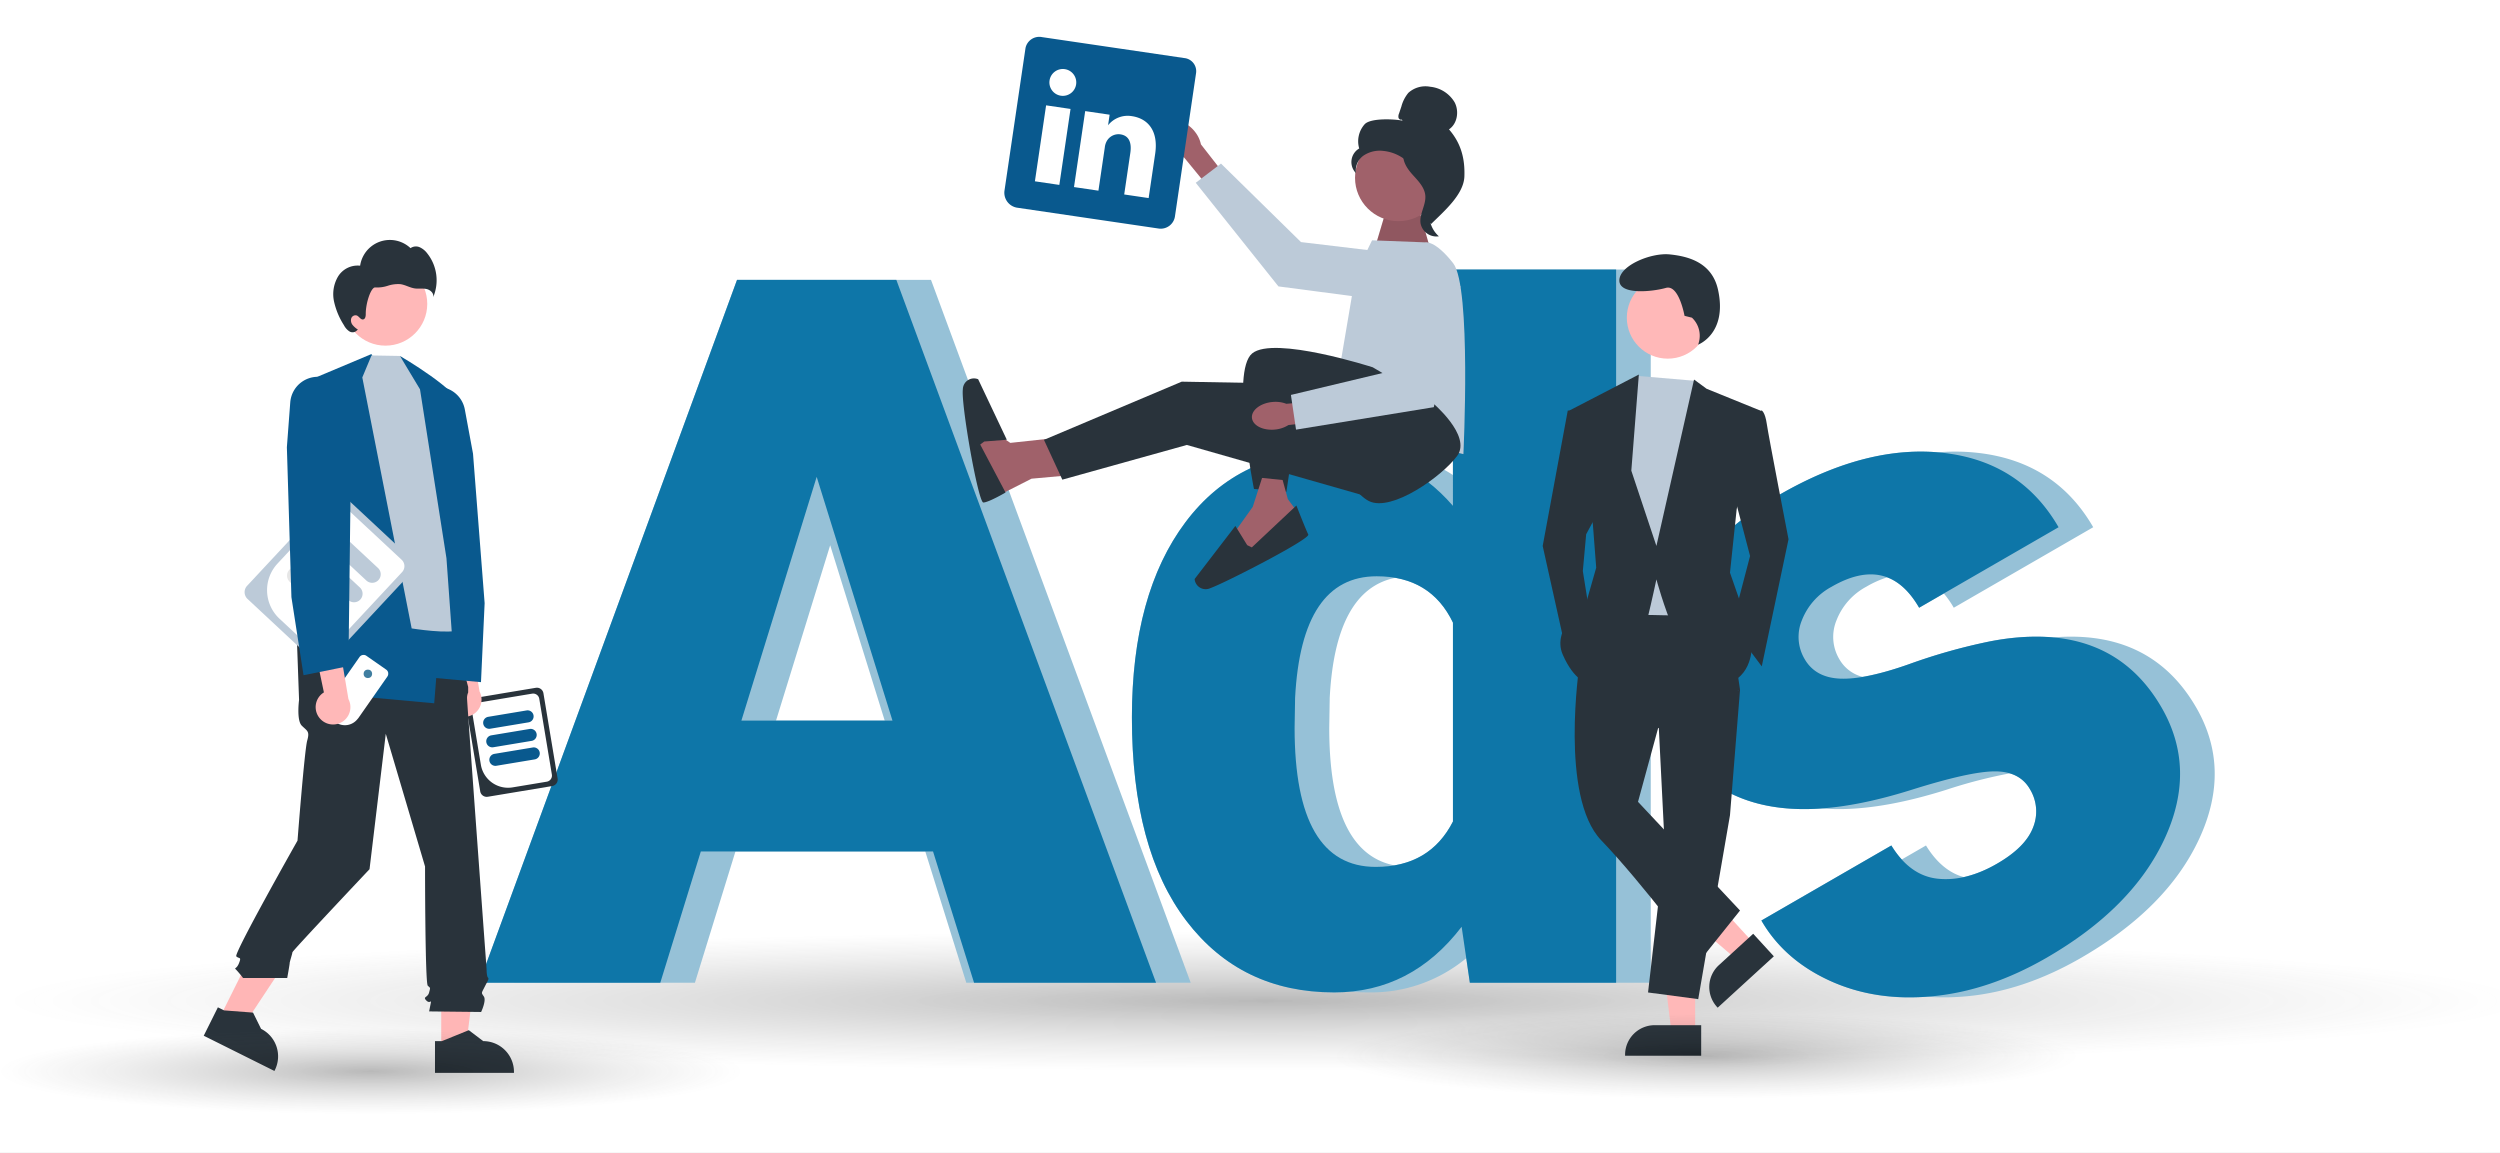 <?xml version="1.0" encoding="UTF-8"?>
<svg xmlns="http://www.w3.org/2000/svg" xmlns:xlink="http://www.w3.org/1999/xlink" width="644" height="297" viewBox="0 0 644 297">
  <rect x="0" y="0" width="644" height="297" fill="#808080" stroke="none"/>
  <defs>
    <radialGradient id="radial-gradient" cx="0.5" cy="0.5" r="0.5" gradientUnits="objectBoundingBox">
      <stop offset="0" stop-opacity="0.612"></stop>
      <stop offset="0.464" stop-color="#272727" stop-opacity="0.31"></stop>
      <stop offset="1" stop-color="#545454" stop-opacity="0"></stop>
    </radialGradient>
    <clipPath id="clip-Linkedin_Werbeformate">
      <rect width="644" height="297"></rect>
    </clipPath>
  </defs>
  <g id="Linkedin_Werbeformate" data-name="Linkedin Werbeformate" clip-path="url(#clip-Linkedin_Werbeformate)">
    <rect width="644" height="297" fill="#fff"></rect>
    <g id="Gruppe_18079" data-name="Gruppe 18079" transform="translate(0 -24.154)">
      <g id="Gruppe_18076" data-name="Gruppe 18076" transform="translate(0 30.154)">
        <g id="Gruppe_18065" data-name="Gruppe 18065">
          <g id="Gruppe_15534" data-name="Gruppe 15534" transform="translate(0 63.423)">
            <g id="Komponente_2_183" data-name="Komponente 2 – 183" transform="translate(0 170.424)">
              <ellipse id="Ellipse_1189" data-name="Ellipse 1189" cx="326" cy="18" rx="326" ry="18" opacity="0.45" fill="url(#radial-gradient)"></ellipse>
            </g>
            <g id="Gruppe_15530" data-name="Gruppe 15530" transform="translate(121.454 0)">
              <path id="Vereinigungsmenge_31" data-name="Vereinigungsmenge 31" d="M374.988,187.326q-2.3.171-4.535.17a48.75,48.75,0,0,1-20.585-4.3q-11.761-5.4-17.591-15.493l33.48-19.33a24.049,24.049,0,0,0,2.674,3.608l6.249-3.608q4.029,6.569,9.742,8.146a30.244,30.244,0,0,0,8.558-3.456q7.333-4.235,9.282-9.328a10.989,10.989,0,0,0-.813-9.876,8.59,8.59,0,0,0-5.19-4.066,128.792,128.792,0,0,0-16.392,4.248q-15.111,4.756-26.617,4.952-2.764.047-5.358-.164-1.824.134-3.564.164-11.507.2-20.065-4.074a32.383,32.383,0,0,1-13.713-13.2q-9.144-15.837-1.992-33.64t28.3-30.016q21.823-12.6,40.907-10.963a52.516,52.516,0,0,1,10.529.164Q408.064,49.6,417.76,66.389L381.837,87.13a24.209,24.209,0,0,0-2.564-3.671l-6.358,3.671q-3.486-6.037-8.229-7.832a26.537,26.537,0,0,0-5.387,2.421,16.671,16.671,0,0,0-7.649,8.6,11.212,11.212,0,0,0,.684,10.021,9.576,9.576,0,0,0,6.065,4.607,73.916,73.916,0,0,0,11.924-3.281,148.878,148.878,0,0,1,20.654-5.83,58.7,58.7,0,0,1,16.489-1.062q25.2-2.072,36.836,18.081,9.081,15.73.812,33.684t-30.483,30.778q-14.773,8.529-29.426,9.9-2.974.279-5.828.279Q377.146,187.5,374.988,187.326Zm-148.611-1.3q-2.032.19-4.143.19-24,0-38.053-18.4t-14.052-52.353q0-31.96,13.8-50.364t38.551-18.4q2.066,0,4.057.186,2.377-.186,4.866-.186a37.961,37.961,0,0,1,21.42,6.248V0H303.78V183.734h-46.6l-.927-6.324a38.356,38.356,0,0,1-25.095,8.811Q228.716,186.221,226.377,186.03Zm-5.294-75.666-.124,7.709q0,32.092,16.774,35.428,10.209-1.74,15.092-11.3V90.965q-4.681-9.769-14.856-11.544Q222.518,82.542,221.083,110.364Zm-46.736,73.37H127.464l-10.57-33.825H68L57.556,183.734H10.922l.012-.032-8.888-.008L68.4,2.672h49.971l66.9,181.062Zm-95.9-67.525h28L92.4,71.031Z" transform="translate(0)" fill="#96c1d7"></path>
              <g id="Gruppe_8267" data-name="Gruppe 8267" transform="translate(0)" style="mix-blend-mode: multiply;isolation: isolate">
                <path id="Pfad_5024" data-name="Pfad 5024" d="M118.177-203.591H58.361L47.916-169.766H1.282L67.688-350.828h41.037l66.9,181.062H128.747Zm-49.369-33.7h38.923l-19.524-62.8Zm100.6-.746q0-31.959,13.8-50.364t38.55-18.4q18.032,0,30.343,14.177V-353.5H294.14v183.734H256.46l-2.114-14.425q-12.933,16.912-32.83,16.912-24,0-38.053-18.4T169.411-238.038Zm41.908,2.611q0,35.814,20.892,35.814,13.928,0,19.9-11.689v-51.235q-5.72-11.938-19.648-11.938-19.4,0-21.016,31.338Z" transform="translate(0.718 353.5)" fill="#0e76a8"></path>
                <path id="Pfad_7321" data-name="Pfad 7321" d="M76.827,97.935q0-5.277-5.523-8.468T50.318,82.84Q34.854,79.4,24.791,73.82T9.45,60.259A32.383,32.383,0,0,1,4.173,41.972q0-18.286,15.1-30.129T58.786,0Q85.049,0,101,11.9t15.954,31.3H75.477q0-15.954-16.813-15.954a16.667,16.667,0,0,0-10.923,3.62,11.21,11.21,0,0,0-4.418,9.02q0,5.523,5.4,8.959T65.965,54.49a149.008,149.008,0,0,1,20.8,5.277q29.945,10.309,29.945,36.941,0,18.163-16.138,29.577T58.786,137.7q-17.059,0-30.436-6.136T7.486,114.872Q0,104.317,0,92.658H38.659q.245,9.2,6.136,13.439t15.1,4.234q8.468,0,12.7-3.436A10.992,10.992,0,0,0,76.827,97.935Z" transform="translate(285.949 87.456) rotate(-30)" fill="#0e76a8"></path>
              </g>
            </g>
          </g>
        </g>
      </g>
    </g>
    <g id="Gruppe_18248" data-name="Gruppe 18248" transform="translate(715.943 409.999)">
      <g id="Gruppe_18258" data-name="Gruppe 18258" transform="translate(-515.181 -429.165)">
        <path id="Pfad_19300" data-name="Pfad 19300" d="M115.3,293.689,103.213,295l-5.785-3.944L94.08,295l1.609,8.321,1.837,6.569,11.158-5.667,8.986-.812Z" transform="translate(-43.724 -161.746)" fill="#a0616a"></path>
        <path id="Pfad_19301" data-name="Pfad 19301" d="M202.362,258.039l-29.18-.527L137.69,272.5l4.732,10.256,32.075-8.941,49.684,14.2-6.835-33.646Z" transform="translate(-69.529 -140.03)" fill="#29333b"></path>
        <path id="Pfad_19302" data-name="Pfad 19302" d="M91.988,276.329l5.8-.453-7.378-15.584a2.854,2.854,0,0,0-3.944,2.552c-.527,3.756,3.96,29.2,5.275,29.2s5.724-2.572,5.724-2.572l-6.528-12.359,1.053-.788Z" transform="translate(-39.195 -143.431)" fill="#29333b"></path>
        <path id="Pfad_19305" data-name="Pfad 19305" d="M346.55,163.031l2.895-9.725,8.411-.265,3.417,12.093Z" transform="translate(-193.116 -80.077)" fill="#a0616a"></path>
        <path id="Pfad_19306" data-name="Pfad 19306" d="M346.55,163.031l2.895-9.725,8.411-.265,3.417,12.093Z" transform="translate(-193.116 -80.077)" opacity="0.1" style="isolation: isolate"></path>
        <path id="Pfad_19307" data-name="Pfad 19307" d="M342.748,173.427l-13.669-.527-4.238,8.717-6.541,38.6,34.308,7.753s2.1-43.114-2.629-49.161-7.231-5.389-7.231-5.389h0Z" transform="translate(-176.399 -91.829)" fill="#bccad8"></path>
        <g id="Gruppe_18245" data-name="Gruppe 18245" transform="translate(119.147 46.475)">
          <path id="uuid-6aba38eb-ef53-4e44-9a4e-b7a1f9a277c6" d="M269.736,93.057c-.572-3.042-2.6-5.218-4.54-4.854s-3.046,3.123-2.474,6.169a7.761,7.761,0,0,0,1.458,3.356l2.576,12.865,5.083-1.033-2.254-12.845a7.758,7.758,0,0,0,.143-3.658Z" transform="matrix(0.883, -0.469, 0.469, 0.883, -293.949, 50.915)" fill="#a0616a"></path>
          <path id="Pfad_19308" data-name="Pfad 19308" d="M308.6,140.6l-29.932-3.574L258.056,116.8l-6.5,4.95,21.3,26.692,31.6,4.156Z" transform="translate(-263.44 -101.972)" fill="#bccad8"></path>
        </g>
        <path id="Pfad_19311" data-name="Pfad 19311" d="M311.933,254.794s10.317,8.594,6.488,13.808-16.842,14.547-22.721,11.652-18.083-23.815-18.083-23.815l-3.193,21.431-8.353-.739s-6.067-30.27-.474-34.912,31.074,3.564,31.074,3.564l15.257,9.015h0Z" transform="translate(-143.813 -132.004)" fill="#29333b"></path>
        <path id="Pfad_19312" data-name="Pfad 19312" d="M264.608,322.82l-2.393,7.435-4.985,6.986,3.822,5.72,12.146-8-.041-4.115-1.907-2.568-1.347-4.924Z" transform="translate(-140.263 -180.539)" fill="#a0616a"></path>
        <path id="Pfad_19313" data-name="Pfad 19313" d="M246.3,350.439l-3.05-4.957-10.5,13.673a2.853,2.853,0,0,0,4.071,2.344c3.585-1.249,25.807-12.64,25.207-13.812s-3.062-7.467-3.062-7.467l-11.481,10.791-1.18-.576h0Z" transform="translate(-125.778 -190.835)" fill="#29333b"></path>
        <g id="Gruppe_18246" data-name="Gruppe 18246" transform="translate(121.731 87.779)">
          <path id="uuid-14cef3a5-5458-4e37-aaf9-8e76aaa46227" d="M274.139,273.934c-3.083.306-5.422,2.143-5.226,4.1s2.85,3.3,5.932,3a7.8,7.8,0,0,0,3.47-1.164l13.036-1.458-.592-5.152L277.769,274.4a7.745,7.745,0,0,0-3.63-.461h0Z" transform="translate(-268.902 -238.993)" fill="#a0616a"></path>
          <path id="Pfad_19314" data-name="Pfad 19314" d="M325.585,189.33,317.7,216.669,293.51,222.45l1.315,8.941,35.492-5.785,6.863-31.123Z" transform="translate(-283.463 -189.33)" fill="#bccad8"></path>
        </g>
        <g id="Gruppe_18247" data-name="Gruppe 18247" transform="translate(147.363 41.436)">
          <circle id="Ellipse_2071" data-name="Ellipse 2071" cx="11.171" cy="11.171" r="11.171" transform="translate(0.931 12.362)" fill="#a0616a"></circle>
          <path id="Pfad_19315" data-name="Pfad 19315" d="M344.671,84.333c-.323.188-.755-.1-.861-.457a1.854,1.854,0,0,1,.139-1.094c.2-.6.4-1.192.6-1.784a9.174,9.174,0,0,1,1.809-3.54A6.558,6.558,0,0,1,351.98,75.9a8.255,8.255,0,0,1,6.3,4.034c1.192,2.3.686,5.508-1.47,6.941C359.88,90.4,360.95,94.328,360.782,99s-5.263,8.974-8.582,12.265a3.591,3.591,0,0,1-1.008-3.323c.408-.763-.176-1.654.327-2.356s.927.416.416-.282c-.323-.441.935-1.462.457-1.723-2.315-1.282-3.087-4.169-4.544-6.381a10.871,10.871,0,0,0-7.937-4.773,7.508,7.508,0,0,0-5.034,1.151,4.722,4.722,0,0,0-2.033,4.561,4.05,4.05,0,0,1,.841-6.341,6.609,6.609,0,0,1,1.4-6.234c1.5-1.649,7.57-1.368,9.754-.935l-.167-.29h0Z" transform="translate(-331.68 -75.821)" fill="#29333b"></path>
          <path id="Pfad_19316" data-name="Pfad 19316" d="M364.34,116.64c2.895.314,4.985,2.821,6.749,5.136,1.017,1.335,2.082,2.809,2.058,4.487-.025,1.694-1.16,3.152-1.7,4.761a7.166,7.166,0,0,0,2.086,7.553,4.166,4.166,0,0,1-4.7-3.258c-.421-2.433,1.425-4.781,1.208-7.243-.192-2.168-1.9-3.834-3.352-5.455s-2.813-3.768-2.148-5.838l-.2-.139h0Z" transform="translate(-351.005 -99.974)" fill="#29333b"></path>
        </g>
      </g>
    </g>
    <path id="Pfad_19385" data-name="Pfad 19385" d="M851.339,202.963l-36.667-5.4a3.622,3.622,0,0,0-4.255,2.853l0,.016L805,237.177a3.907,3.907,0,0,0,3.2,4.318l36.656,5.4a3.709,3.709,0,0,0,4.079-3.246l5.415-36.749a3.4,3.4,0,0,0-2.807-3.912Q851.441,202.973,851.339,202.963Zm-32.2,32.673-6.294-.927,2.884-19.57,6.294.927Zm.393-22.977-.045-.007a3.459,3.459,0,1,1,.045.007Zm22.61,26.366-6.294-.927,1.577-10.7c.378-2.564-.28-4.45-2.557-4.786a3.479,3.479,0,0,0-3.57,1.848,4.286,4.286,0,0,0-.445,1.513l-1.643,11.147-6.294-.927,2.884-19.57,6.294.927-.4,2.723a6.442,6.442,0,0,1,6.145-2.345c4.132.609,6.856,3.793,5.991,9.664Z" transform="translate(-546.254 -188.004)" fill="#09598e"></path>
    <g id="Gruppe_18261" data-name="Gruppe 18261" transform="translate(377.435 65.487)">
      <path id="Pfad_19425" data-name="Pfad 19425" d="M826.137,592.215h-6.08l-2.893-23.451h8.974Z" transform="translate(-766.896 -391.631)" fill="#ffb8b8"></path>
      <path id="Pfad_19426" data-name="Pfad 19426" d="M955.162,749.441H943.188a7.631,7.631,0,0,0-7.63,7.63v.248h19.6Z" transform="translate(-894.37 -550.842)" fill="#29333b"></path>
      <path id="Pfad_19427" data-name="Pfad 19427" d="M804.142,546.529l-4.487,4.1L781.694,535.28l6.622-6.056Z" transform="translate(-729.758 -368.969)" fill="#ffb8b8"></path>
      <path id="Pfad_19428" data-name="Pfad 19428" d="M903.036,694.271l-8.836,8.08h0a7.631,7.631,0,0,0-.481,10.78l.167.183,14.467-13.23Z" transform="translate(-828.847 -519.221)" fill="#29333b"></path>
      <path id="Pfad_19429" data-name="Pfad 19429" d="M792.687,422.673l1.723,34.463-4.308,37.48,12.924,1.723,8.185-47.388,2.585-32.31Z" transform="translate(-743.001 -304.442)" fill="#29333b"></path>
      <path id="Pfad_19430" data-name="Pfad 19430" d="M913.366,508.175s-5.17,34.033,5.6,45.234,25.417,31.017,25.417,31.017L954.721,571.5l-26.279-28,5.17-18.955,21.109-9.908-3.447-23.694-31.017-.431Z" transform="translate(-883.926 -402.437)" fill="#29333b"></path>
      <ellipse id="Ellipse_2082" data-name="Ellipse 2082" cx="10.55" cy="10.551" rx="10.55" ry="10.551" transform="translate(41.634 5.801)" fill="#ffb8b8"></ellipse>
      <path id="Pfad_19431" data-name="Pfad 19431" d="M810.156,227.224l-1.616,2.448-4.308,12.062,3.446,46.957,20.248.431,2.585-53.85L825.1,228.5Z" transform="translate(-765.747 -195.877)" fill="#bccad8"></path>
      <path id="Pfad_19432" data-name="Pfad 19432" d="M887.166,378.918l3.446-.431s.862.431,1.292,3.446,5.6,29.725,5.6,29.725L890.613,444.4l-7.754-10.339,4.739-18.093-4.739-18.093Z" transform="translate(-814.217 -338.23)" fill="#29333b"></path>
      <path id="Pfad_19433" data-name="Pfad 19433" d="M884.935,248.1H882.35l-6.462,34.894,6.031,27.14,6.031-9.908-1.723-10.77.861-9.477,3.016-5.6Z" transform="translate(-855.927 -207.842)" fill="#29333b"></path>
      <path id="Pfad_19434" data-name="Pfad 19434" d="M942.931,300.526l-1.918-.48s-1.439-8.153-4.8-7.194-11.989,1.918-11.989-1.918,8.153-7.194,12.948-6.714,10.921,2.071,12.469,9.112c2.482,11.288-5.121,14.139-5.121,14.139l.127-.411a6.4,6.4,0,0,0-1.72-6.534Z" transform="translate(-884.513 -284.175)" fill="#29333b"></path>
      <path id="Pfad_19435" data-name="Pfad 19435" d="M951.464,366.049l-13.785-5.6-3.231-2.369-9.693,42.864-6.462-19.386,1.939-24.771-17.878,9.262,6.031,29.294.862,11.2-2.585,9.047s-9.047,6.462-6.031,13.355,6.462,7.324,6.462,7.324,14.647-13.785,15.509-17.232,2.154-9.478,2.154-9.478,7.324,27.571,15.939,27.14,8.616-9.478,8.616-9.478l-2.154-9.478-3.447-9.908,1.723-16.37Z" transform="translate(-875.5 -325.793)" fill="#29333b"></path>
    </g>
    <g id="Gruppe_18262" data-name="Gruppe 18262" transform="translate(22864.125 -1143.847)">
      <path id="Pfad_19439" data-name="Pfad 19439" d="M669.274,515.681l-3.651-21.956a1.7,1.7,0,0,1,1.4-1.955l16.581-2.757a1.7,1.7,0,0,1,1.955,1.4l3.651,21.956a1.7,1.7,0,0,1-1.4,1.955l-16.581,2.757A1.7,1.7,0,0,1,669.274,515.681Z" transform="translate(-23409.697 832.011)" fill="#29333b"></path>
      <path id="Pfad_19440" data-name="Pfad 19440" d="M671.935,511.391l-2.347-14.115a1.593,1.593,0,0,1,1.309-1.831l14.25-2.37a1.593,1.593,0,0,1,1.831,1.309l3.249,19.537a1.593,1.593,0,0,1-1.309,1.831l-8.828,1.468A7.1,7.1,0,0,1,671.935,511.391Z" transform="translate(-23412.189 829.457)" fill="#fff"></path>
      <path id="Pfad_19441" data-name="Pfad 19441" d="M677.559,508.139a1.557,1.557,0,0,1,1.279-1.789l9.885-1.644a1.555,1.555,0,0,1,.51,3.068l-9.885,1.644a1.557,1.557,0,0,1-1.789-1.279Z" transform="translate(-23417.199 822.149)" fill="#09598e"></path>
      <path id="Pfad_19442" data-name="Pfad 19442" d="M679.694,520.979a1.557,1.557,0,0,1,1.279-1.789l9.885-1.644a1.555,1.555,0,1,1,.51,3.068l-9.885,1.644a1.557,1.557,0,0,1-1.789-1.279Z" transform="translate(-23418.539 814.081)" fill="#09598e"></path>
      <path id="Pfad_19443" data-name="Pfad 19443" d="M681.829,533.82a1.557,1.557,0,0,1,1.279-1.789l9.885-1.644a1.555,1.555,0,0,1,.51,3.068l-9.885,1.644A1.557,1.557,0,0,1,681.829,533.82Z" transform="translate(-23419.881 806.012)" fill="#09598e"></path>
      <path id="Pfad_19444" data-name="Pfad 19444" d="M647.253,447.159a4.447,4.447,0,0,1,1-6.746l-5.784-27.54,7.666,2.947,4.438,26.31a4.472,4.472,0,0,1-7.32,5.028Z" transform="translate(-23395.164 879.838)" fill="#ffb8b8"></path>
      <path id="Pfad_19445" data-name="Pfad 19445" d="M336.976,555.667h6.31l3-24.338h-9.312Z" transform="translate(-23087.439 858.432)" fill="#ffb6b6"></path>
      <path id="Pfad_19446" data-name="Pfad 19446" d="M644.143,729.18h1.776l6.934-2.82,3.716,2.82h0a7.919,7.919,0,0,1,7.919,7.918v.258H644.143Z" transform="translate(-23396.215 682.86)" fill="#29333b"></path>
      <path id="Pfad_19447" data-name="Pfad 19447" d="M183.573,537.915l5.647,2.815,13.543-20.443-8.335-4.154Z" transform="translate(-22991.049 867.981)" fill="#ffb6b6"></path>
      <path id="Pfad_19448" data-name="Pfad 19448" d="M487.5,710.524l1.59.792,7.464.569,2.068,4.181h0a7.919,7.919,0,0,1,3.555,10.62l-.115.23-18.209-9.075Z" transform="translate(-23295.496 692.81)" fill="#29333b"></path>
      <path id="Pfad_19449" data-name="Pfad 19449" d="M561.507,442.078l-40.12,1.047.7,19.536s-.7,5.233.7,6.628,2.093,1.4,1.4,3.838-2.5,25.775-2.5,25.775-16.466,29.115-15.768,29.813,1.4,0,.7,1.744-1.4,1.047-.7,1.744a25.705,25.705,0,0,1,1.744,2.093h11.372s.636-3.489.636-3.838.7-2.442.7-2.791,19.868-21.4,19.868-21.4l4.186-34.887,10.117,34.189s0,30,.7,30.7.7.349.349,1.744-1.744,1.047-.7,2.093,1.4-.7,1.047,1.047l-.349,1.744,13.4.15s1.4-2.941.7-3.987-.656-.761.2-2.474,1.2-2.062.851-2.41-.349-2.2-.349-2.2-5.03-68.615-5.03-69.662a3.48,3.48,0,0,1,.29-1.569v-1.421l-1.336-5.034Z" transform="translate(-23309.174 861.488)" fill="#29333b"></path>
      <path id="Pfad_19451" data-name="Pfad 19451" d="M264.732,115.052l20.1,40.641L280.9,205.016l-25.679-2.346-4.6-81.682Z" transform="translate(-23033.172 1119.999)" fill="#09598e"></path>
      <path id="Pfad_19452" data-name="Pfad 19452" d="M642.818,356.531l-11.743-1.073-.018-.149-7.88-65.247,1.764-4.889a7.16,7.16,0,0,1,5.357-4.581h0a7.129,7.129,0,0,1,8.358,5.7l2.109,11.391,2.992,38.5Z" transform="translate(-23383.041 963.039)" fill="#09598e"></path>
      <path id="Pfad_19453" data-name="Pfad 19453" d="M593.763,264.363l2.368-5.666,7.33.129,7.643,10.811,8.022,33.736s2.881,24.644,0,25.945-12.647-.306-12.647-.306Z" transform="translate(-23364.559 976.714)" fill="#bccad8"></path>
      <path id="Pfad_19454" data-name="Pfad 19454" d="M619.857,259.044s15.789,9.127,16.406,13.891,2.685,63.077,2.685,63.077l-5.584-3.608-1.526-21.253-6.814-43.513Z" transform="translate(-23380.955 976.497)" fill="#09598e"></path>
      <circle id="Ellipse_2086" data-name="Ellipse 2086" cx="10.761" cy="10.761" r="10.761" transform="translate(-22775.586 1211.364)" fill="#ffb8b8"></circle>
      <path id="Pfad_19455" data-name="Pfad 19455" d="M574.906,188.039a5.923,5.923,0,0,1,5.674-2.765,7.748,7.748,0,0,1,12.983-4.519,2.409,2.409,0,0,1,2.356-.236,4.968,4.968,0,0,1,1.914,1.537,11.15,11.15,0,0,1,1.56,11.343c.269-.977-.71-1.9-1.7-2.115s-2.026-.012-3.029-.155c-1.285-.183-2.441-.928-3.728-1.1a8.487,8.487,0,0,0-3.225.414,8.744,8.744,0,0,1-3.224.433c-1.083-.129-2.479,3.977-2.46,6.869,0,.548-.109,1.252-.645,1.368-.66.143-1.042-.767-1.67-1.015a1.161,1.161,0,0,0-1.425.758,1.893,1.893,0,0,0,.362,1.7,5.6,5.6,0,0,0,1.357,1.177l-.259.215a1.539,1.539,0,0,1-1.942.241,4.191,4.191,0,0,1-1.394-1.588,18.682,18.682,0,0,1-2.558-6.129A8.927,8.927,0,0,1,574.906,188.039Z" transform="translate(-23351.936 1027.016)" fill="#29333b"></path>
      <path id="Pfad_19456" data-name="Pfad 19456" d="M512.83,378.064,534.329,355a2.41,2.41,0,0,1,3.4-.12l17.419,16.236a2.41,2.41,0,0,1,.12,3.4l-21.5,23.065a2.41,2.41,0,0,1-3.4.12L512.95,381.466A2.41,2.41,0,0,1,512.83,378.064Z" transform="translate(-23313.299 916.684)" fill="#bccad8"></path>
      <path id="Pfad_19457" data-name="Pfad 19457" d="M530.438,376.677l13.821-14.828a2.257,2.257,0,0,1,3.186-.112l14.97,13.954a2.257,2.257,0,0,1,.112,3.186L543.4,399.4a2.257,2.257,0,0,1-3.186.112l-9.274-8.644a10.053,10.053,0,0,1-.5-14.192Z" transform="translate(-23323.078 912.349)" fill="#fff"></path>
      <path id="Pfad_19458" data-name="Pfad 19458" d="M567.324,379.088a2.205,2.205,0,0,1,3.113-.109l10.385,9.68a2.2,2.2,0,1,1-3,3.223l-10.385-9.68A2.205,2.205,0,0,1,567.324,379.088Z" transform="translate(-23347.574 901.507)" fill="#bccad8"></path>
      <path id="Pfad_19459" data-name="Pfad 19459" d="M554.751,392.578a2.205,2.205,0,0,1,3.113-.109l10.385,9.68a2.2,2.2,0,0,1-3,3.223l-10.385-9.68A2.205,2.205,0,0,1,554.751,392.578Z" transform="translate(-23339.674 893.031)" fill="#bccad8"></path>
      <path id="Pfad_19460" data-name="Pfad 19460" d="M542.178,406.067a2.205,2.205,0,0,1,3.113-.109l10.385,9.68a2.2,2.2,0,1,1-3,3.223l-10.385-9.68A2.205,2.205,0,0,1,542.178,406.067Z" transform="translate(-23331.773 884.555)" fill="#e6e6e6"></path>
      <path id="Pfad_19461" data-name="Pfad 19461" d="M583.15,471.812l-7.433,10.643-.346.417a4.128,4.128,0,0,1-2.356,1.407q-.2.039-.394.059a4.029,4.029,0,0,1-.49.02c-.094,0-.187-.007-.281-.015a4.117,4.117,0,0,1-1.552-.452l-3.171-2.215a1.272,1.272,0,0,1-.507-.736,1.29,1.29,0,0,1-.031-.452,1.272,1.272,0,0,1,.222-.59l9.152-13.1a1.279,1.279,0,0,1,1.779-.316l5.093,3.557.036.026.022.018.03.024.036.031.032.03.006.006.039.04.037.041.026.031h0c.024.031.048.062.069.1l.02.031,0,0,.015.025c.015.025.029.051.042.077a1.318,1.318,0,0,1,.057.134c.005.015.01.029.015.044s.008.024.011.037v.008c0,.011.006.021.009.032s.01.041.014.062l0,.017c0,.006,0,.011,0,.017s0,.011,0,.017l0,.009c0,.017,0,.034.006.051s0,.042.005.063,0,.035,0,.052,0,.031,0,.047a.113.113,0,0,1,0,.012c0,.016,0,.032,0,.048,0,.041-.007.081-.013.121,0,.015-.005.03-.008.044s-.007.036-.011.053,0,.013,0,.02l-.008.029-.01.032-.008.025c-.005.015-.01.03-.016.045l-.011.027a1.276,1.276,0,0,1-.092.183l-.013.021C583.171,471.78,583.161,471.8,583.15,471.812Z" transform="translate(-23347.479 846.301)" fill="#fff"></path>
      <circle id="Ellipse_2087" data-name="Ellipse 2087" cx="1.091" cy="1.091" r="1.091" transform="translate(-22770.453 1316.335)" fill="#407ea0"></circle>
      <path id="Pfad_19462" data-name="Pfad 19462" d="M556.368,452.428a4.447,4.447,0,0,1,1-6.746l-5.784-27.54,7.666,2.947,4.438,26.31a4.472,4.472,0,0,1-7.32,5.028Z" transform="translate(-23338.057 876.528)" fill="#ffb8b8"></path>
      <path id="Pfad_19463" data-name="Pfad 19463" d="M545.771,350.36l-3.12-20.1-1.172-38.606.871-11.571a7.128,7.128,0,0,1,13.515-2.59l2.279,4.671-.814,65.867Z" transform="translate(-23331.705 967.42)" fill="#09598e"></path>
    </g>
    <g id="Komponente_2_184" data-name="Komponente 2 – 184" transform="translate(0 265)">
      <ellipse id="Ellipse_1189-2" data-name="Ellipse 1189" cx="95.5" cy="11" rx="95.5" ry="11" opacity="0.45" fill="url(#radial-gradient)"></ellipse>
    </g>
    <g id="Komponente_2_185" data-name="Komponente 2 – 185" transform="translate(344 261)">
      <ellipse id="Ellipse_1189-3" data-name="Ellipse 1189" cx="95.5" cy="11" rx="95.5" ry="11" opacity="0.45" fill="url(#radial-gradient)"></ellipse>
    </g>
  </g>
</svg>
